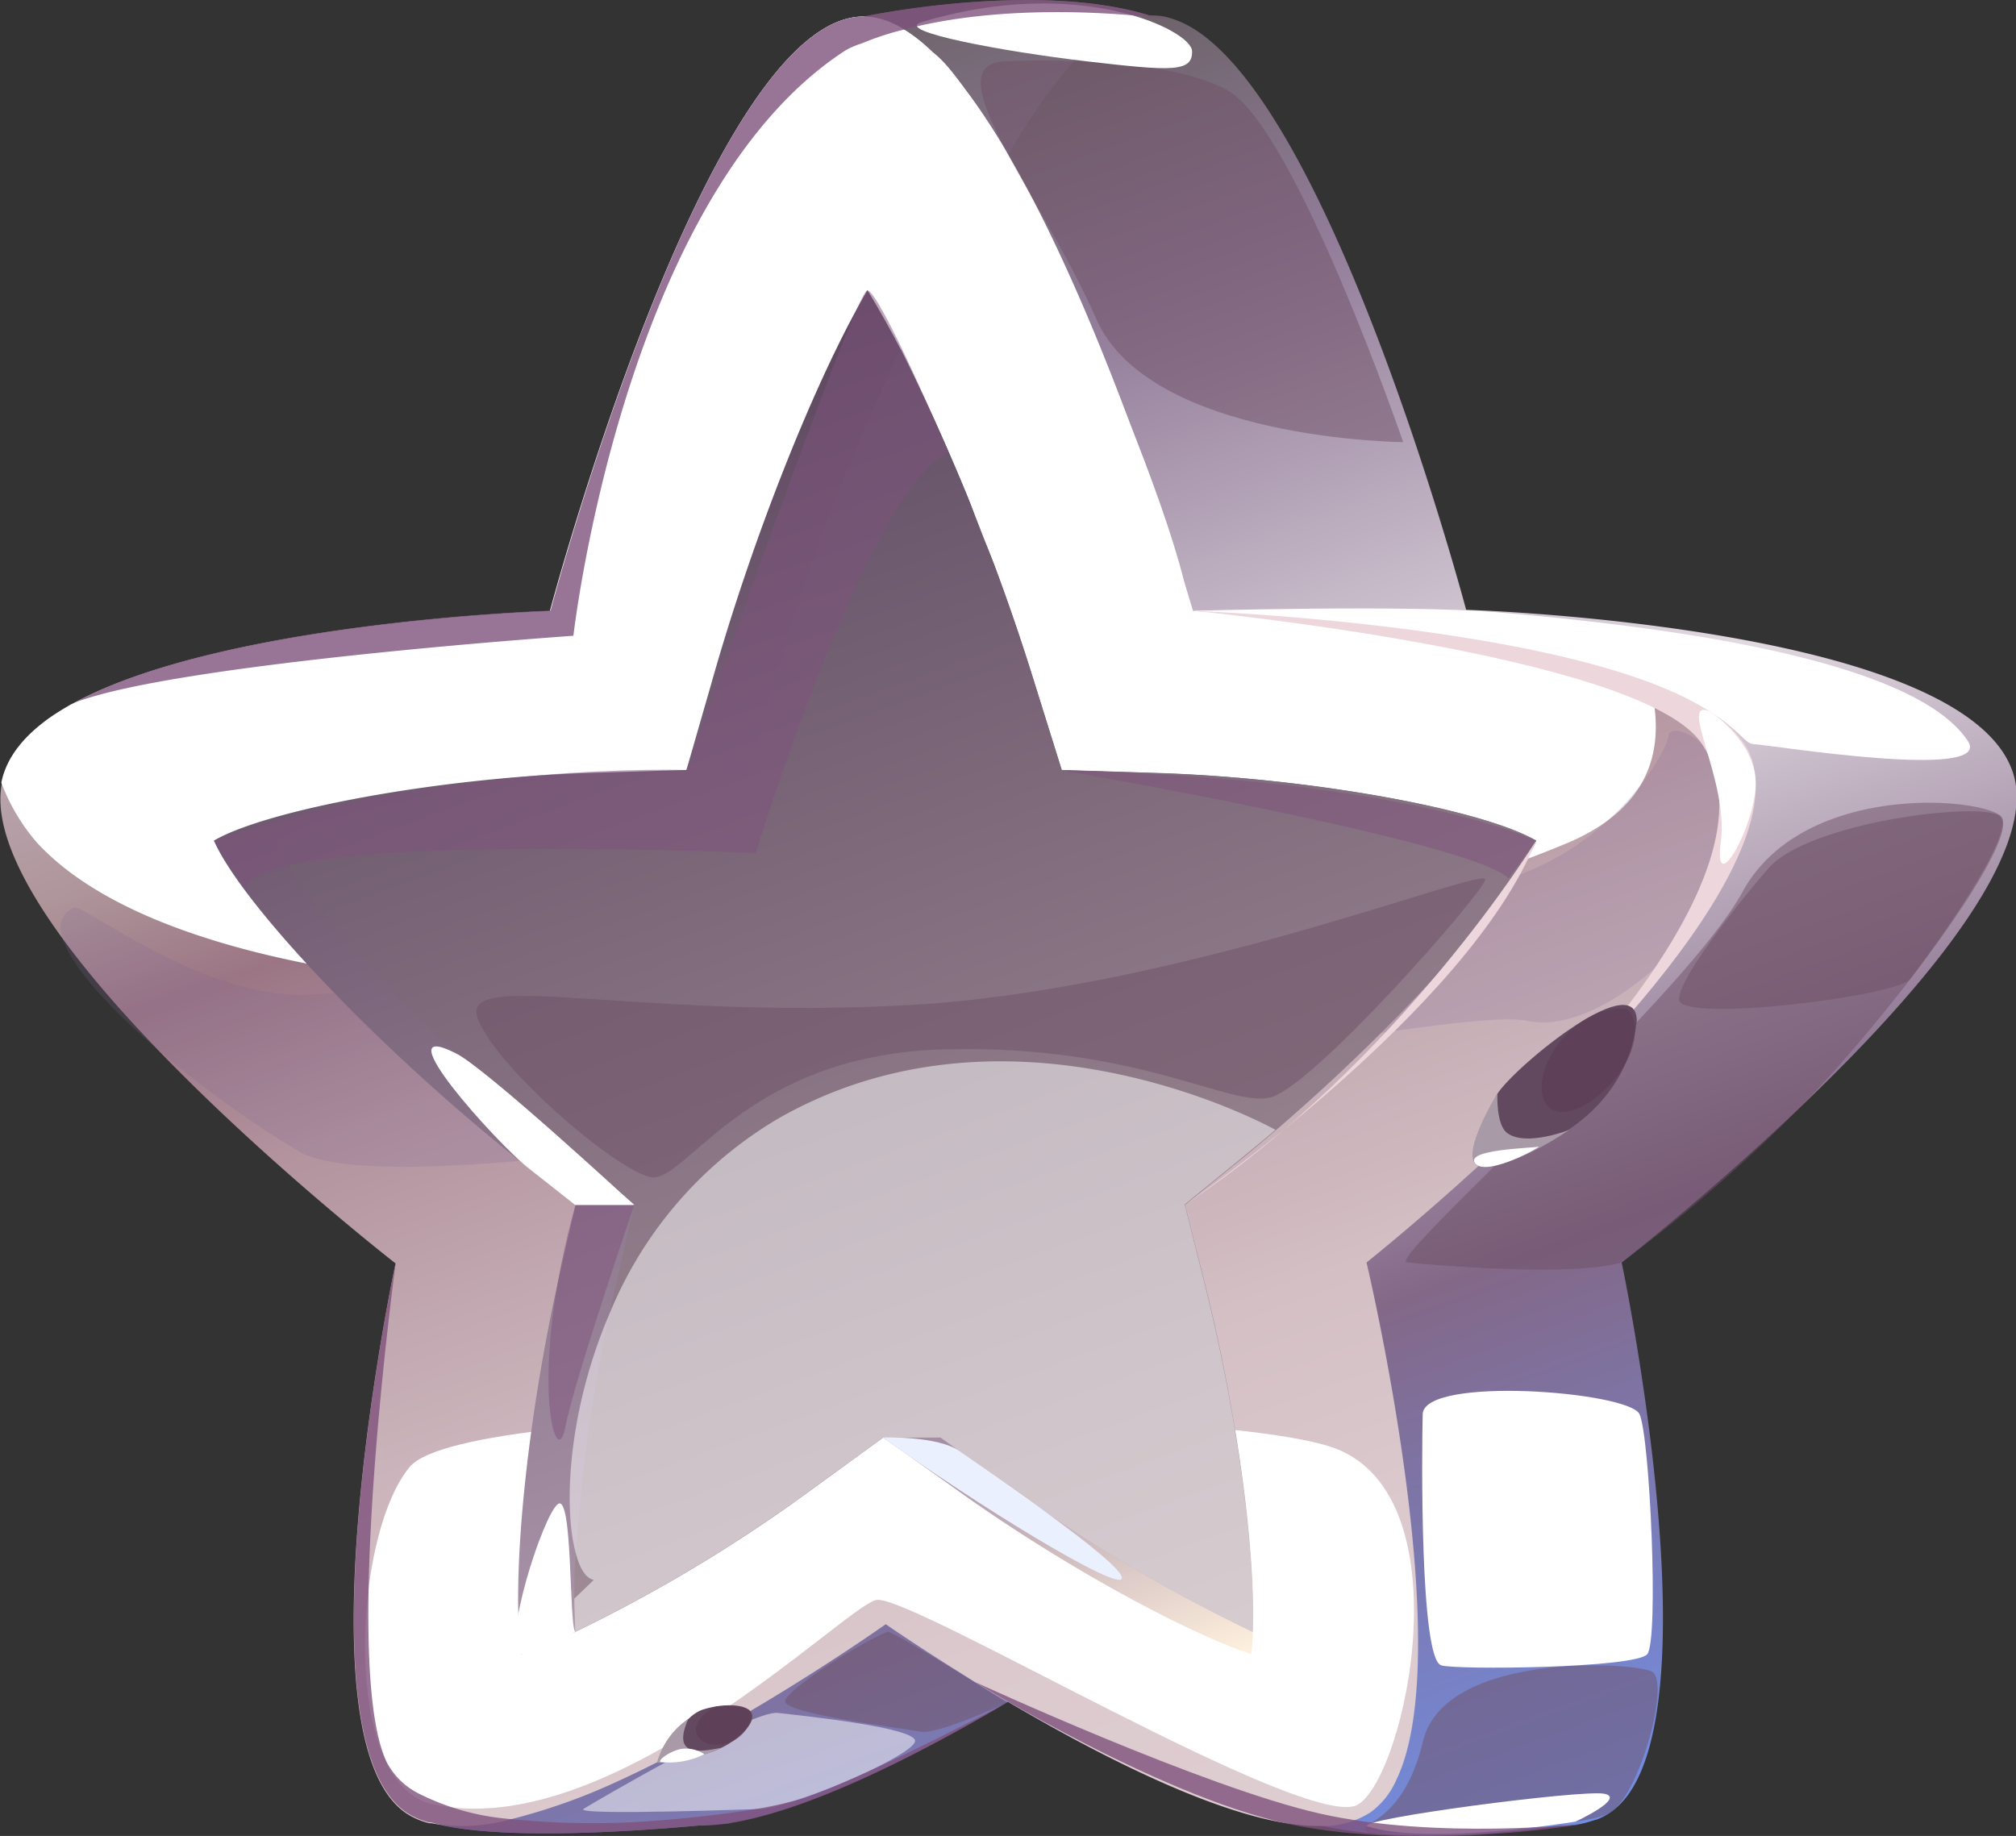<svg xmlns="http://www.w3.org/2000/svg" xmlns:xlink="http://www.w3.org/1999/xlink" viewBox="0 0 196.33 178.81"><rect x="0" y="0" width="196.33" height="178.81" fill="#333333" stroke="none"/><defs><style>.cls-1{isolation:isolate;}.cls-2{fill:url(#Безымянный_градиент_776);}.cls-3{fill:url(#Безымянный_градиент_776-2);}.cls-4{fill:url(#Безымянный_градиент_372);}.cls-12,.cls-14,.cls-5{fill:#fff;}.cls-12,.cls-5{mix-blend-mode:soft-light;}.cls-6{fill:#6e5066;}.cls-11,.cls-15,.cls-17,.cls-6,.cls-7{mix-blend-mode:multiply;}.cls-11,.cls-12,.cls-17,.cls-6{opacity:0.5;}.cls-7{fill:#7f6593;opacity:0.2;}.cls-8{fill:url(#Безымянный_градиент_332);}.cls-9{fill:url(#Безымянный_градиент_544);}.cls-10{fill:#ebf0ff;}.cls-11,.cls-15{fill:#7e527c;}.cls-13{fill:#eed6dd;}.cls-15{opacity:0.8;}.cls-16{fill:#63495f;}.cls-17{fill:#5b3952;}.cls-18{fill:#a89aa6;}</style><linearGradient id="Безымянный_градиент_776" x1="1269.92" y1="252.59" x2="1205.13" y2="74.59" gradientUnits="userSpaceOnUse"><stop offset="0" stop-color="#728ee3"/><stop offset="0.3" stop-color="#836888"/><stop offset="0.57" stop-color="#e1d9e0"/><stop offset="0.85" stop-color="#937d9a"/><stop offset="1" stop-color="#6d636a"/></linearGradient><linearGradient id="Безымянный_градиент_776-2" x1="1303.25" y1="240.46" x2="1241.64" y2="71.17" xlink:href="#Безымянный_градиент_776"/><linearGradient id="Безымянный_градиент_372" x1="1277.55" y1="241.33" x2="1215.36" y2="70.46" gradientUnits="userSpaceOnUse"><stop offset="0" stop-color="#decdd1"/><stop offset="0.15" stop-color="#dbc9ce"/><stop offset="0.28" stop-color="#d3bfc4"/><stop offset="0.4" stop-color="#c5acb4"/><stop offset="0.53" stop-color="#b2939e"/><stop offset="0.63" stop-color="#9b7584"/><stop offset="0.7" stop-color="#ae959a"/><stop offset="1" stop-color="#ddd4ea"/></linearGradient><linearGradient id="Безымянный_градиент_332" x1="1270.02" y1="224.21" x2="1222.96" y2="94.9" gradientUnits="userSpaceOnUse"><stop offset="0" stop-color="#fff1de"/><stop offset="0.21" stop-color="#a690a5"/><stop offset="1" stop-color="#5c475e"/></linearGradient><linearGradient id="Безымянный_градиент_544" x1="1271.98" y1="221.37" x2="1227.83" y2="100.05" gradientUnits="userSpaceOnUse"><stop offset="0" stop-color="#ad99a0"/><stop offset="0.99" stop-color="#655167"/></linearGradient></defs><g class="cls-1"><g id="Layer_1" data-name="Layer 1"><path class="cls-2" d="M1310.47,237.83l-.08,0c-.34.06-1.64.3-3.62.6h0c-5.25.74-15,1.7-22.87,0a.38.38,0,0,1-.18,0l-27.22-14-5.53-2.83-2.59,1.75L1228,236.87l-1.94,1.3-.1,0-2.32.21a2.31,2.31,0,0,1-.46,0c-6,.55-19.89,1.55-26.18-.3l-.19,0c-.89-.28-1.22-1.26-1.09-2.81.61-7.2,11.38-27,20.78-43.19,7.15-12.32,13.42-22.36,13.42-22.36l1.06-12.53,3.19-37.08L1239,64.83l.21-2.63s17-3.61,28.14,0a.4.4,0,0,1,.15.09c4,1.89,11.23,27.84,18.58,59,2.06,8.72,4.12,17.76,6.1,26.81s4,18.36,5.83,27.09C1305.18,209.55,1310.47,237.83,1310.47,237.83Z" transform="translate(-1155.07 -60.59)"/><path class="cls-3" d="M1313,183.55s9.71,46.07-1.06,53.53a6.14,6.14,0,0,1-1.44.75l-.08,0a10,10,0,0,1-3.62.6h0c-4.35,0-10-1.9-15.67-4.5-12.67-5.79-25.89-15.18-25.89-15.18s-3.53,2.47-8.71,5.65l-3.2,1.93-.08,0a1.35,1.35,0,0,1-.2.11c-8.26,4.86-19,10.41-26.87,11.67l-.1,0a14.7,14.7,0,0,1-2.32.21,2.31,2.31,0,0,1-.46,0,11.2,11.2,0,0,1-3.75-.56,7.19,7.19,0,0,1-1.56-.81,8.15,8.15,0,0,1-2.48-3.11c-4.31-8.78-1.19-29.8,1.11-41.86,1-5.12,1.78-8.56,1.78-8.56s-18-14.35-29-28.31c-5.37-6.82-9-13.54-8-18.37,1.68-7.86,16.11-12.08,29.62-14.33a197.52,197.52,0,0,1,23.3-2.4c.65-.06,1-.06,1-.06s7.94-27.13,18-44.43c4.42-7.55,9.2-13.14,13.67-13.42a1.63,1.63,0,0,1,.38,0,5.46,5.46,0,0,1,1.83.31c14.57,4.48,28.65,57.57,28.65,57.57s50.63,1.55,53.49,16.79C1354,151.61,1313,183.55,1313,183.55Z" transform="translate(-1155.07 -60.59)"/><path class="cls-4" d="M1288.15,183.55s9,37.86,2.9,50.4a7.73,7.73,0,0,1-2.48,3.13,8.43,8.43,0,0,1-4.72,1.35c-8,.23-21-6.44-30.6-12.08-1.78-1-3.45-2.07-4.92-3-4.23-2.64-7-4.57-7-4.57s-13.25,9.39-25.89,15.2a58.66,58.66,0,0,1-10.71,3.82,17.22,17.22,0,0,1-7.68.36l-.19,0a7.1,7.1,0,0,1-2.28-1c-10.52-7.28-1.46-51.39-1-53.46a.23.23,0,0,0,0-.07s-41.08-31.94-38.34-46.68v0c2.92-15.21,53.49-16.76,53.49-16.76S1224,62.2,1239.17,62.2c4.63,0,9.54,5.68,14.09,13.45,10.07,17.3,18,44.43,18,44.43s6.39.2,14.77,1.16c9.57,1.05,21.69,3.08,29.94,6.87,4.91,2.26,8.44,5.11,9.2,8.76,2.14,9.93-15.62,27.85-27.21,38.27C1292.39,180.18,1288.15,183.55,1288.15,183.55Z" transform="translate(-1155.07 -60.59)"/><path class="cls-5" d="M1271.27,120.08s20.64-.6,29.43.13c34.2,2.87,43.36,8.56,46,12.53s-19.33.38-20.89.32-2.59-5.62-21-8S1271.27,120.08,1271.27,120.08Z" transform="translate(-1155.07 -60.59)"/><path class="cls-6" d="M1313,183.54c-4.73,1.45-18.86.23-20.92,0s27.08-25.8,32.68-36.07c5.72-10.5,22.54-9.32,25.08-7.47s-10.75,19.61-19.61,28.59A151.33,151.33,0,0,1,1313,183.54Z" transform="translate(-1155.07 -60.59)"/><path class="cls-5" d="M1307.75,142.68a132.25,132.25,0,0,1-15.61,5.37c-17.6,5-39.82,8.27-61.12,9.17-14.9.61-29.42.05-41.72-2-13.76-2.21-24.85-6.28-30.63-12.56a19.18,19.18,0,0,1-3.47-5.84c.49-2.51,2.3-4.69,5-6.53a.07.07,0,0,1,0,0c.52-.35,1.1-.7,1.7-1.05.09-.06.17-.08.28-.14,14.68-8,46.44-9,46.44-9S1224,62.2,1239.17,62.2a7.33,7.33,0,0,1,3.93,1.27c3.43,2.07,6.88,6.59,10.16,12.18,10.07,17.3,18,44.43,18,44.43s6.39.2,14.77,1.16c9.57,1.05,21.69,3.08,29.94,6.87C1317.27,134.46,1315.06,139.56,1307.75,142.68Z" transform="translate(-1155.07 -60.59)"/><path class="cls-7" d="M1162.28,149c-5.86,2.52,9.2,16.15,21.86,23.71C1196.58,180.1,1294.71,158,1303.7,160s23.36-14.3,20.78-21.23-6.91-7.74-6.91-6.55-5.38,11.44-17.28,14.42-103.91,9.88-114.47,10.79S1163.21,148.56,1162.28,149Z" transform="translate(-1155.07 -60.59)"/><path class="cls-5" d="M1197.15,236.3c-8.92-2-7.77-26.2-2.16-32.86s76-6.16,89.49-2,7.55,32,2.85,34.9-43.77-20.63-46.93-19.92S1214.45,240.21,1197.15,236.3Z" transform="translate(-1155.07 -60.59)"/><path class="cls-8" d="M1276,173.45l-5.53,4.49,1.61,6.35c3.47,13.46,5.31,27.45,5,35.23,0,.8-.07,1.51-.16,2.18-6.49-2.18-18.16-8.54-27.91-15.46l-5.1-3.64-2.83-2-7.76,5.65a147.2,147.2,0,0,1-22.23,13.28,49.4,49.4,0,0,1-5.25,2.18c-1-7.13.45-22.6,3.82-37.41l1.46-6.35-5.68-4.49c-13.49-10.75-26.79-24.75-29.54-31,5.16-3,21.67-6.09,36.46-6.59l9.56-.29,2.47-8.58c4.13-14.61,10.36-30,15.16-38.14,1,1.64,2.1,3.58,3.23,5.75a215.47,215.47,0,0,1,13,32.39l2.69,8.6,9.59.3c14.77.47,31.39,3.52,36.62,6.56C1302.1,148.7,1289.18,162.7,1276,173.45Z" transform="translate(-1155.07 -60.59)"/><path class="cls-9" d="M1304.67,142.47c-2.36,5.71-13.4,17.93-25.39,28.2-1.08.94-2.22,1.86-3.32,2.77l-5.52,4.5,1.61,6.36c3.47,13.46,5.3,27.45,5,35.22a152.66,152.66,0,0,1-22.49-13.28l-7.9-5.64h-5.59l-7.76,5.64a148,148,0,0,1-22.23,13.28c0-1-.08-2.07-.08-3.23,0-1.35,0-2.82.16-4.38a160.52,160.52,0,0,1,3.29-23.42c.27-1.41.59-2.8.92-4.19l1.47-6.36-5.64-4.5c-13.45-10.73-26.65-24.74-29.34-31,5.15-3.05,21.72-6.08,36.5-6.59l9.58-.29,2.48-8.59a208.91,208.91,0,0,1,12.36-32.39,217.43,217.43,0,0,1,13,32.39l2.69,8.61,9.58.3C1282.82,136.39,1299.43,139.42,1304.67,142.47Z" transform="translate(-1155.07 -60.59)"/><path class="cls-10" d="M1241.07,200.59s5.37-.17,7.48,1.35,15.82,10.81,15.78,12.34S1249.89,207,1241.07,200.59Z" transform="translate(-1155.07 -60.59)"/><path class="cls-5" d="M1205.83,221.7c-2-.74,2.11-13.54,3.57-14.62s1.08,11.63,1.68,12.44C1211.08,219.52,1207.51,221.82,1205.83,221.7Z" transform="translate(-1155.07 -60.59)"/><path class="cls-11" d="M1211.11,177.94h5.73s-5.86,17.11-6.73,21.7S1206.45,194.76,1211.11,177.94Z" transform="translate(-1155.07 -60.59)"/><path class="cls-11" d="M1179.29,147.79c-3.61-6.46,49.37-4.12,49.37-4.12s10.79-35.23,18.79-39.06c0,0-6.71-15.69-7.91-15.74s-17.63,46.72-17.63,46.72-23.56-.87-46,6.88Z" transform="translate(-1155.07 -60.59)"/><path class="cls-11" d="M1258.45,135.61s39.83,6.88,43.55,10.53l2.66-3.67S1292.41,136.45,1258.45,135.61Z" transform="translate(-1155.07 -60.59)"/><path class="cls-6" d="M1253.15,66.56c-7.53,0,3.38,13,8.68,25.09,5.18,11.83,29.89,12,29.89,12s-10.52-30.58-17.08-34.25S1253.15,66.56,1253.15,66.56Z" transform="translate(-1155.07 -60.59)"/><path class="cls-6" d="M1288.32,239.13c-1.56-1.17,3.3-.4,5.33-8.95,2.07-8.73,20.51-7.75,22.3-6.78s-1.13,11.78-4,13.69S1288.32,239.13,1288.32,239.13Z" transform="translate(-1155.07 -60.59)"/><path class="cls-5" d="M1295.41,222.78c-2.07-.71-1.88-20.69-1.79-24.45s20.11-2.22,21.12,0,1.89,22,.75,23.37S1296.75,223.25,1295.41,222.78Z" transform="translate(-1155.07 -60.59)"/><path class="cls-12" d="M1229.45,236.76c4.58-.82,14.39-5.21,14.73-6.55s-10.84-2.51-13.38-2.79-17.76,8.64-18.89,9.34S1229.45,236.76,1229.45,236.76Z" transform="translate(-1155.07 -60.59)"/><path class="cls-6" d="M1241.53,219.52c-2.13.73-9.74,5.49-10,6.73s11.67,2.69,13.23,3,8.39-2.82,8.39-2.82S1242,219.37,1241.53,219.52Z" transform="translate(-1155.07 -60.59)"/><path class="cls-6" d="M1327.36,145.08c-1.36,1.51-8.87,10.56-8.77,12.87s21.19-.32,22.5-2,10.74-14.48,8.71-15.9S1331.32,140.68,1327.36,145.08Z" transform="translate(-1155.07 -60.59)"/><path class="cls-13" d="M1271.27,120.08s43.63,4.23,49.5,12.9c8.93,13.16-19.42,39.08-19.42,39.08s28.25-25.1,24.34-37.47C1321.68,121.9,1271.27,120.08,1271.27,120.08Z" transform="translate(-1155.07 -60.59)"/><path class="cls-14" d="M1321.66,129.92c-3.33-1.54,1.78,6.63,1,12.6s3.45-1.69,3.39-5.72S1321.66,129.92,1321.66,129.92Z" transform="translate(-1155.07 -60.59)"/><path class="cls-5" d="M1246,65.75c-8.66-3.23-3.45,27.26,5.67,49.2,8.72,21,17.45,12.66,19.25,7.22S1253.13,71.14,1246,65.75Z" transform="translate(-1155.07 -60.59)"/><path class="cls-14" d="M1254.91,85.42c-6.29-.8-2.66,18.32,1.23,25s9.38,2.27,9.52-3.56S1257.28,85.72,1254.91,85.42Z" transform="translate(-1155.07 -60.59)"/><path class="cls-5" d="M1244.81,62.75c-2.81.86,7.93,2.86,16.16,3.82s10.25,1.06,10.19-1S1260.05,58.13,1244.81,62.75Z" transform="translate(-1155.07 -60.59)"/><path class="cls-5" d="M1288.2,238.45c-.74-.74,20.91-3.57,23.09-3.16s-2.79,2.72-2.79,2.72S1294.11,240.38,1288.2,238.45Z" transform="translate(-1155.07 -60.59)"/><path class="cls-12" d="M1272.05,184.3c3.47,13.46,5.3,27.45,5,35.22a152.66,152.66,0,0,1-22.49-13.28l-7.9-5.64h-5.59l-7.76,5.64a148,148,0,0,1-22.23,13.28c0-1-.08-2.07-.08-3.23l1.9-1.83c-.75-.13-1.35-1.05-1.74-2.55-1.25-4.41-.78-14,3.29-23.42a39.33,39.33,0,0,1,16.48-19c23-13.08,48.35,1.14,48.35,1.14-1.08.94-2.22,1.86-3.32,2.77l-5.52,4.5Z" transform="translate(-1155.07 -60.59)"/><path class="cls-14" d="M1192,230.47c-.84-5.67,1.33-9.51,3.34-9.3s4.67,13,2.8,14.56S1192.16,232,1192,230.47Z" transform="translate(-1155.07 -60.59)"/><path class="cls-15" d="M1253,226.5c-8.26,4.86-19,10.41-26.87,11.67l-.1,0a14.7,14.7,0,0,1-2.32.21,2.31,2.31,0,0,1-.46,0c-6,.55-19.89,1.55-26.18-.3l-.19,0a7.1,7.1,0,0,1-2.28-1c-10.52-7.28-1.46-51.39-1-53.46-.26,2-5.26,39.58-.84,48.65a7.15,7.15,0,0,0,3.08,3,24,24,0,0,0,9,2.49,78.9,78.9,0,0,0,14.75.1c3.18-.25,6.16-.62,8.57-1a37.39,37.39,0,0,0,5-1.09C1238.7,234,1251.22,227.42,1253,226.5Z" transform="translate(-1155.07 -60.59)"/><path class="cls-15" d="M1269.14,62.51s-.59-.09-1.68-.22c-.15,0-.34,0-.53-.06-4.44-.46-14.83-1.15-23.83,1.24a27.85,27.85,0,0,0-4.14,1.36,7.53,7.53,0,0,0-1.57.68c-21.59,14-26.48,57-26.48,57s-38.84,2.68-48.66,6.55c14.68-8,46.44-9,46.44-9S1224,62.2,1239.17,62.2c0,0,17-3.61,28.14,0A5.46,5.46,0,0,1,1269.14,62.51Z" transform="translate(-1155.07 -60.59)"/><path class="cls-16" d="M1314.47,160c-.06-5.46-12.82,5.25-13.72,7.39s-1.57,4.95-1,5.89S1313.22,171.31,1314.47,160Z" transform="translate(-1155.07 -60.59)"/><path class="cls-17" d="M1313.35,158.85c-3.53-.37-7.73,3.33-8.12,7.18s3.48,3.76,6.8,0S1314.31,159,1313.35,158.85Z" transform="translate(-1155.07 -60.59)"/><path class="cls-18" d="M1300.9,167.07s-.17,3.13,1,3.91c1.87,1.29,6-.35,6-.35s-4.75,3.33-8.17,3.6S1300.9,167.07,1300.9,167.07Z" transform="translate(-1155.07 -60.59)"/><path class="cls-14" d="M1298.74,173.91c-1.08-1.39,5.56-1.49,6.13-1.64S1299.91,175.26,1298.74,173.91Z" transform="translate(-1155.07 -60.59)"/><path class="cls-16" d="M1220.53,231.58c-.84-.14.89-3.81,3-4.49s4.93-.6,4.81.77S1224.66,232.26,1220.53,231.58Z" transform="translate(-1155.07 -60.59)"/><path class="cls-18" d="M1222.1,228c-1.57,3.59.87,3.3,3.27,2.8a15.52,15.52,0,0,1-6.32,1.48A7.53,7.53,0,0,1,1222.1,228Z" transform="translate(-1155.07 -60.59)"/><path class="cls-14" d="M1219.38,232.2c-.25-.27,1.32-1.27,2.29-1.3a3.27,3.27,0,0,1,2,.54A7.71,7.71,0,0,1,1219.38,232.2Z" transform="translate(-1155.07 -60.59)"/><path class="cls-17" d="M1224.88,226.77c-3.22,1.57-2.25,4,.32,3.74s3.41-2.79,2.81-3.33S1224.88,226.77,1224.88,226.77Z" transform="translate(-1155.07 -60.59)"/><path class="cls-5" d="M1199.37,163.13c-7-3.49,4,8.68,7,11.1l4.7,3.71h5.73S1202.09,164.34,1199.37,163.13Z" transform="translate(-1155.07 -60.59)"/><path class="cls-14" d="M1211.11,177.94c-1.44-1.14-2.47-4.84-.83-4.65s6.56,4.65,6.56,4.65Z" transform="translate(-1155.07 -60.59)"/><path class="cls-15" d="M1250,224.4s22.32,10.28,33.63,12.83,25.64,1,25.64,1-14.57,2.56-27.45.26S1250,224.4,1250,224.4Z" transform="translate(-1155.07 -60.59)"/><path class="cls-14" d="M1156.12,137.26c1.22,6.1,9.51-2,11.33-5.5S1156.49,128.37,1156.12,137.26Z" transform="translate(-1155.07 -60.59)"/><path class="cls-13" d="M1270.44,177.94s27.63-18.93,34.22-35.47C1304.66,142.47,1291.47,164,1270.44,177.94Z" transform="translate(-1155.07 -60.59)"/><path class="cls-6" d="M1218.83,175.25c-2.64.28-15.27-10.39-17.22-15.41s15.36.13,42-1.36,56.58-13.78,56.1-12.19-16.91,20.33-21,21.21-13-5.2-31.7-4.71S1222.41,174.87,1218.83,175.25Z" transform="translate(-1155.07 -60.59)"/></g></g></svg>
